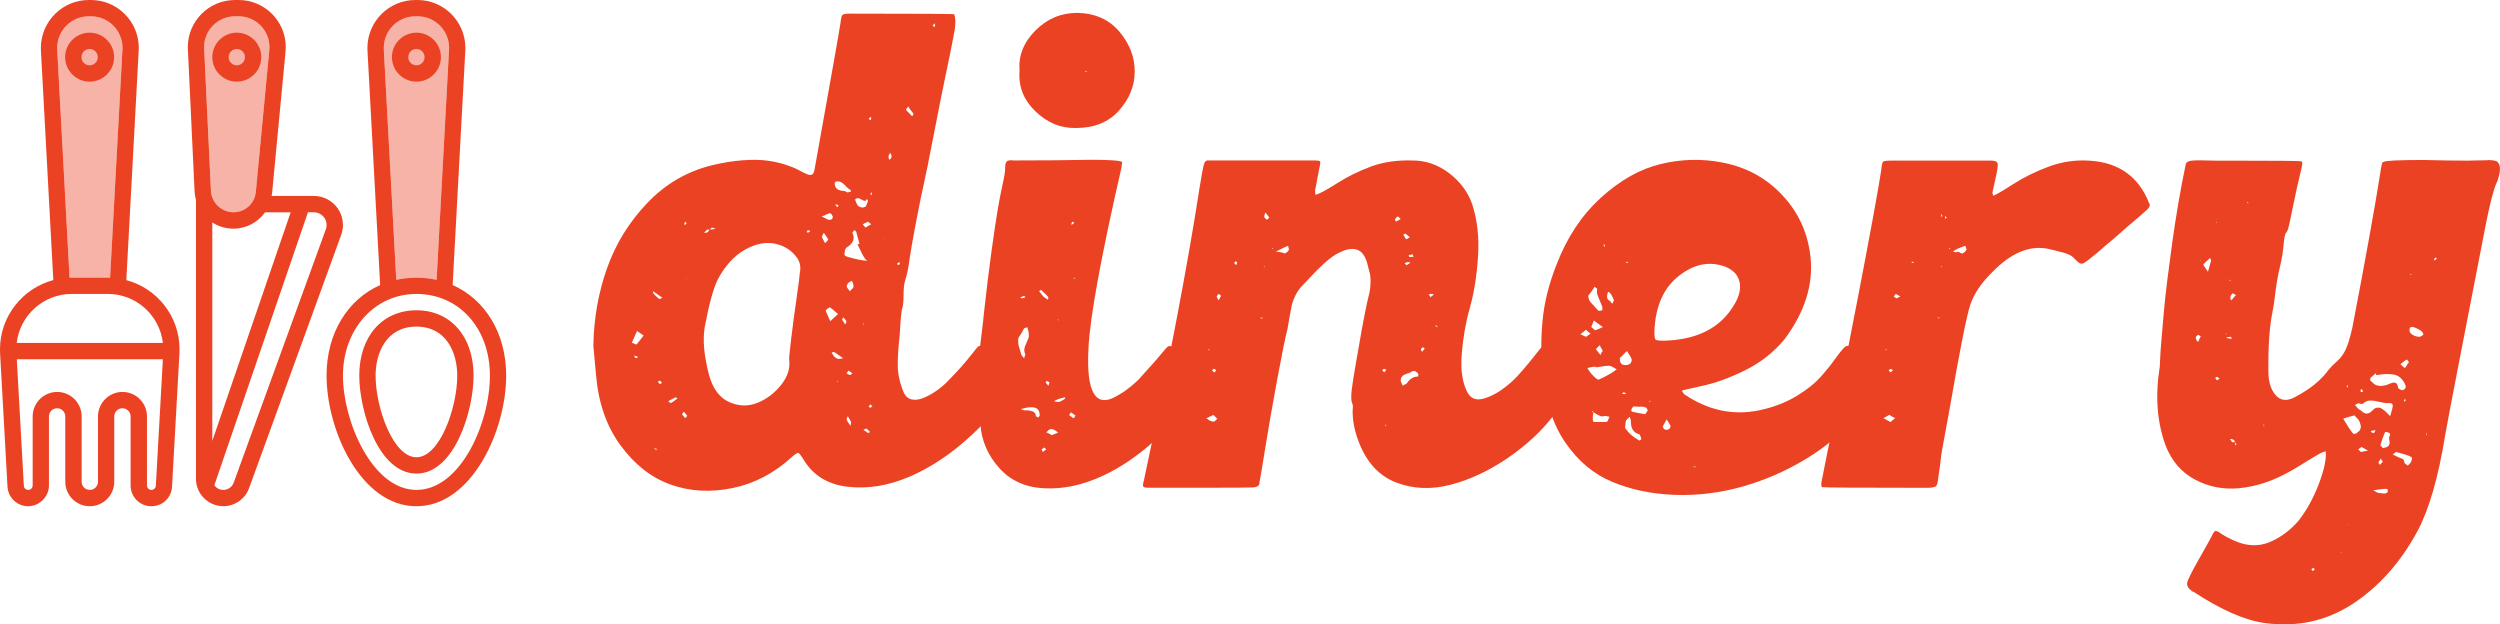 <?xml version="1.0" encoding="UTF-8"?>
<svg id="Layer_1" xmlns="http://www.w3.org/2000/svg" viewBox="0 0 526.63 131.51">
  <defs>
    <style>
      .cls-1 {
        opacity: .4;
      }

      .cls-1, .cls-2 {
        fill: #ec4224;
      }
    </style>
  </defs>
  <g>
    <path class="cls-2" d="M207.09,73.14c1.1.64,2.42,1.46,3.97,2.47,2.28,1.46,3.24,2.56,2.88,3.29-2.01,4.66-5.12,8.93-9.32,12.81-4.2,3.88-8.54,6.78-13.02,8.7-4.48,1.92-8.84,2.62-13.09,2.12-4.25-.5-7.38-2.49-9.39-5.96-.46-.73-.78-1.12-.96-1.16-.18-.04-.6.21-1.23.75-3.75,3.47-7.95,5.69-12.61,6.65-4.66.96-9.02.71-13.09-.75-4.07-1.46-7.58-4.22-10.55-8.29-2.97-4.06-4.68-9.07-5.14-15,0-.18-.18-2.15-.55-5.89.09-5.75,1.05-11.21,2.88-16.37,1.83-5.16,4.66-9.75,8.5-13.77,3.84-4.02,8.4-6.67,13.7-7.95,2.28-.55,4.43-.89,6.44-1.03,2.01-.14,3.7-.11,5.07.07,1.37.18,2.62.46,3.77.82,1.14.37,2.06.73,2.74,1.1.69.37,1.28.66,1.78.89.5.23.89.27,1.16.14.27-.14.46-.48.55-1.03,3.56-19.82,5.39-30.15,5.48-30.97.09-.91.23-1.46.41-1.64.18-.18.73-.27,1.64-.27,14.52,0,21.83.05,21.92.14v.14c.27.64.3,1.69.07,3.15-.23,1.46-1.21,6.35-2.95,14.66-1.1,5.57-2.01,10.23-2.74,13.98-1.1,5.02-1.97,9.25-2.6,12.67-.64,3.43-1.03,5.67-1.17,6.71-.14,1.05-.27,1.92-.41,2.6-.14.69-.34,1.49-.62,2.4-.18.64-.27,1.58-.27,2.81s-.09,2.17-.27,2.81c-.18.37-.37,2.28-.55,5.75-.27,2.28-.41,4.34-.41,6.17s.41,3.75,1.23,5.75c.36.82.91,1.33,1.64,1.51.73.18,1.55.09,2.47-.27.91-.36,1.8-.84,2.67-1.44.87-.59,1.67-1.25,2.4-1.99,2.01-2.01,3.84-4.06,5.48-6.17.55-.73.91-1.16,1.1-1.3.18-.14.5-.07.96.21ZM134.06,72.59c.18-.18.69-.82,1.51-1.92-.82-.55-1.28-.87-1.37-.96-.55,1.19-.91,2.01-1.1,2.47l.96.41ZM133.51,74.92l.41.55.55-.27c-.46-.18-.78-.27-.96-.27ZM138.86,63l.69-.27c-1.19-.82-1.83-1.28-1.92-1.37-.09.09-.09.23,0,.41.09.18.5.6,1.23,1.23ZM137.76,94.52c.27.18.5.23.69.14-.18-.18-.41-.23-.69-.14ZM138.58,80.4l.41.55.41-.27c0-.09-.05-.18-.14-.27-.09-.18-.27-.23-.55-.14,0,.09-.05.14-.14.14ZM141.32,84.92c.18-.09.64-.41,1.37-.96-.18-.18-.3-.27-.34-.27s-.57.27-1.58.82c.18.18.36.32.55.41ZM144.34,88.08c.27-.27.41-.43.41-.48,0-.04-.23-.34-.69-.89l-.41.55.69.82ZM144.2,47.38c.09,0,.18-.04.27-.14s.14-.18.14-.27l-.27-.27c-.18.27-.23.5-.14.69ZM144.75,58.62c-.09-.09-.18-.09-.27,0h.27ZM168.45,57.66c.27-1.19.14-2.24-.41-3.15-1.1-1.64-2.65-2.69-4.66-3.15-2.01-.46-4.16-.04-6.44,1.23-2.28,1.28-4.2,3.38-5.75,6.3-.91,1.83-1.83,5.16-2.74,10-.46,2.74-.14,6.17.96,10.28.82,2.83,2.24,4.68,4.25,5.55,2.01.87,3.97.91,5.89.14,1.92-.77,3.56-2.01,4.93-3.7,1.37-1.69,1.96-3.4,1.78-5.14-.09-.18.04-1.76.41-4.73.36-2.97.75-5.89,1.17-8.77.41-2.88.62-4.5.62-4.86ZM149.41,48.34c-.27,0-.43.02-.48.07-.05.05-.25.25-.62.62h.41c.36-.09.55-.23.55-.41.09-.09.14-.18.14-.27ZM150.78,48.2l-.82-.27-.41.41c.27,0,.69-.04,1.23-.14ZM170.64,48.75l-.14-.27-.55.14.14.41c.09,0,.27-.09.55-.27ZM174.89,44.91c-.18,0-.78.23-1.78.69l1.37.69c.64.09.96-.14.96-.69-.18-.36-.37-.59-.55-.69ZM173.11,49.85c.09.27.32.73.69,1.37.46-.46.69-.71.69-.75s-.32-.52-.96-1.44l-.41.82ZM173.93,65.47c.09.18.41.91.96,2.19.18-.18.46-.43.82-.75.36-.32.64-.57.82-.75-.91-.82-1.46-1.28-1.64-1.37-.09-.09-.27-.02-.55.21-.27.23-.41.39-.41.48ZM175.17,74.24c.09.18.23.41.41.69.36.46.77.69,1.23.69.27-.09.55-.14.82-.14-1.19-.82-1.8-1.25-1.85-1.3-.05-.04-.25-.02-.62.07ZM177.98,39.02c-.5-.55-1.01-.82-1.51-.82s-.71.23-.62.69c.09.46.27.78.55.96.27.18.64.3,1.1.34.46.05.77.16.96.34.09,0,.23-.02.41-.07.18-.04.32-.07.41-.07l-.14-.41c-.27-.09-.66-.41-1.16-.96ZM176.67,43.27c-.27-.18-.55-.23-.82-.14.09,0,.18.07.27.21.09.14.18.25.27.34.09-.18.18-.32.27-.41ZM176.54,80.4v-.14c-.09,0-.18.05-.27.14h.27ZM177.63,66.84c-.18.27-.25.46-.21.55.04.09.25.41.62.96.18-.27.27-.5.27-.69-.09-.18-.32-.46-.69-.82ZM179,54.23c1.64.46,2.88.69,3.7.69-.37-.27-.55-.46-.55-.55-.18-.18-.69-1.14-1.51-2.88l.41-.14c-.46-1.64-.69-2.49-.69-2.54,0-.04-.14-.16-.41-.34l-.41.55c.64,1.19.23,2.24-1.23,3.15-.27.18-.41.69-.41,1.51,0,.18.36.37,1.1.55ZM178.32,78.62c.55.37.87.46.96.27.09-.09.18-.18.27-.27-.27-.18-.55-.36-.82-.55-.09.09-.18.23-.27.41l-.14.14ZM179.14,89.72c.09-.36.14-.64.14-.82-.09-.18-.21-.39-.34-.62-.14-.23-.25-.43-.34-.62-.18.37-.27.6-.27.69s.27.55.82,1.37ZM179,61.36l.55-.55c.27-.18.32-.55.14-1.1-.09-.27-.18-.46-.27-.55-.18.09-.41.23-.69.41-.09.09-.18.23-.27.41-.18.27-.09.6.27.96l.27.41ZM180.51,41.76l-.41.27c.27.73.5,1.19.69,1.37.55.37,1.05.41,1.51.14.09,0,.27-.41.55-1.23,0-.09-.09-.23-.27-.41-.09.46-.41.53-.96.21-.55-.32-.91-.43-1.1-.34ZM183.53,47.24l-.69-.55-1.1.55.55.69,1.23-.69ZM181.88,68.07c0,.09-.05.18-.14.27h.14l.14-.14c-.09,0-.14-.04-.14-.14ZM181.88,90.54c.64.46.98.69,1.03.69s.16-.09.34-.27c-.46-.46-.71-.69-.75-.69-.05,0-.25.09-.62.27ZM183.39,24.63c-.09.09-.23.23-.41.41.09.09.23.18.41.27.18-.27.18-.5,0-.69ZM182.98,85.75h.14c.18.18.32.18.41,0,.09-.09.18-.14.27-.14-.27-.27-.44-.41-.48-.41s-.16.18-.34.55ZM183.39,41.08c.09,0,.18-.04.27-.14v-.27l-.14-.14c-.09.18-.14.37-.14.55ZM186.27,50.26h.27c-.09-.09-.18-.09-.27,0ZM187.36,33.68c.09-.09.18-.18.27-.27.18-.27.23-.5.14-.69-.09-.18-.18-.36-.27-.55-.09.18-.18.37-.27.55-.09.18-.09.41,0,.69.09.09.14.18.14.27ZM189.01,55.53s.04.16.14.34c.18-.09.32-.18.41-.27l-.14-.41c-.27.18-.41.3-.41.34ZM191.34,22.44c-.37.37-.53.6-.48.69.04.09.48.55,1.3,1.37.18-.27.27-.46.27-.55-.09-.09-.27-.32-.55-.69-.27-.36-.46-.64-.55-.82ZM196.82,4.9c0,.09-.05.18-.14.27l-.27.27c.09,0,.16.02.21.07.04.05.11.12.21.21.18-.36.18-.64,0-.82Z"/>
    <path class="cls-2" d="M251.83,76.29c.59.37,1.19.73,1.78,1.1.59.37.71.91.34,1.64-2.38,4.66-5.55,8.89-9.52,12.67-3.97,3.79-8.04,6.65-12.2,8.56-4.16,1.92-8.22,2.79-12.2,2.6-3.97-.18-7.15-1.6-9.52-4.25-2.38-2.65-3.7-5.66-3.97-9.04-.27-2.83-.44-5.55-.48-8.15-.05-2.6-.02-4.43.07-5.48.09-1.05.3-2.85.62-5.41.32-2.56.48-3.97.48-4.25.55-5.02,1.1-9.5,1.64-13.43.55-3.93.98-6.83,1.3-8.7.32-1.87.62-3.43.89-4.66.27-1.23.46-2.15.55-2.74.09-.59.14-1.12.14-1.58,0-.64.14-1.05.41-1.23.27-.18.73-.23,1.37-.14,5.3,0,10.78-.04,16.44-.14,4.2,0,6.35.18,6.44.55,0,.09-.05.32-.14.69v.27c-4.38,19.09-6.71,31.88-6.99,38.37-.46,9.04,1.46,12.38,5.76,10,.46-.27.84-.5,1.16-.69.32-.18.66-.41,1.03-.69.36-.27.64-.48.82-.62.18-.14.48-.39.89-.75.41-.36.71-.64.89-.82.18-.18.55-.59,1.1-1.23.55-.64.96-1.1,1.23-1.37.27-.27.8-.87,1.58-1.78.78-.91,1.39-1.64,1.85-2.19.09-.09.18-.18.27-.27.09-.09.21-.16.34-.21.14-.04.27-.04.41,0,.14.05.27.09.41.14.14.05.32.16.55.34.23.18.46.34.69.48.23.14.55.34.96.62.41.27.8.55,1.17.82.36.27.84.6,1.44.96ZM215.72,69.17c-.18.37-.41.78-.69,1.23-.27.46-.43.71-.48.75-.05.05-.07.27-.07.69s.04.78.14,1.1c.09.32.27.94.55,1.85l.55.69.27-.82c-.27-.55-.3-1.12-.07-1.71.23-.59.46-1.14.69-1.64.23-.5.16-1.3-.21-2.4-.09.09-.23.14-.41.14l-.27.14ZM226.69,26.96c-3.2.09-6.05-1.07-8.56-3.49-2.51-2.42-3.63-5.28-3.36-8.56-.27-3.1.82-5.91,3.29-8.43,2.47-2.51,5.43-3.77,8.91-3.77,3.74.09,6.69,1.42,8.84,3.97,2.15,2.56,3.22,5.34,3.22,8.36s-1.1,5.75-3.29,8.22c-2.19,2.47-5.21,3.7-9.04,3.7ZM215.72,62.31c-.09,0-.37.14-.82.41.36.18.73.14,1.1-.14l-.27-.27ZM218.74,87.94c.09-.09.18-.23.27-.41,0-.91-.32-1.46-.96-1.64-.64-.18-1.46-.14-2.47.14l-.55.14.69.27h.62c.23,0,.43.02.62.07.18.05.36.09.55.14.18.05.34.16.48.34.14.18.21.41.21.69l.55.27ZM219.29,61.08l-.41.27c.18.18.36.41.55.69.46.55.78.82.96.82.09.09.18.18.27.27.18-.18.23-.36.14-.55-.09-.18-.6-.69-1.51-1.51ZM219.7,95.2c.09-.09.21-.18.34-.27.14-.09.25-.18.34-.27-.18-.18-.32-.32-.41-.41-.37.27-.55.43-.55.48s.09.21.27.48ZM221.07,80.54c-.27-.18-.46-.27-.55-.27,0-.09-.09,0-.27.27.09.09.27.32.55.69.09,0,.18-.23.27-.69ZM221.62,91.64c.18-.09.41-.18.69-.27.27-.09.46-.18.55-.27-.09-.09-.27-.23-.55-.41-.55-.36-1.01-.41-1.37-.14l-.55.55c.09,0,.23.05.41.14.18.09.34.18.48.27.14.09.25.14.34.14ZM222.03,84.51c.18.09.41.14.69.14.27.09.69-.04,1.23-.41.18-.09.32-.18.41-.27v-.27c-1.01.18-1.78.46-2.33.82ZM222.99,67.38c-.09-.09-.18-.09-.27,0,.09,0,.18.05.27.14v-.14ZM225.18,87.39c.55.46.87.69.96.69s.23-.18.41-.55c-.27-.18-.6-.41-.96-.69-.09.27-.23.46-.41.55ZM226,46.69c-.27.18-.37.41-.27.69l.55-.41c-.09-.09-.18-.18-.27-.27ZM226.28,58.48l-.14.14c.09,0,.14.05.14.14l.14-.14-.14-.14ZM228.74,14.9c0,.09-.05.14-.14.14l.14.14h.14v-.14l-.14-.14Z"/>
    <path class="cls-2" d="M332.2,77.25c.82.46.96,1.1.41,1.92-3.2,5.12-4.84,7.72-4.93,7.81-2.65,3.56-5.98,6.71-10,9.45-4.02,2.74-8.06,4.64-12.13,5.69-4.07,1.05-7.88.89-11.44-.48-3.56-1.37-6.17-4.16-7.81-8.36-.91-2.28-1.37-4.52-1.37-6.71.09-.64.09-1.1,0-1.37-.09-.27-.16-.48-.21-.62-.05-.14-.07-.52-.07-1.17s.14-1.83.41-3.56c.27-1.73.69-4.11,1.23-7.13.36-2.19.75-4.34,1.17-6.44.41-2.1.71-3.47.89-4.11.18-.64.3-1.44.34-2.4.04-.96,0-1.69-.14-2.19-.14-.5-.34-1.3-.62-2.4-.82-2.65-2.6-3.38-5.34-2.19-.64.27-1.26.62-1.85,1.03-.6.41-1.19.89-1.78,1.44-.6.55-1.1,1.03-1.51,1.44s-.91.94-1.51,1.58c-.6.64-1.07,1.14-1.44,1.51-.64.64-1.17,1.37-1.58,2.19s-.69,1.55-.82,2.19c-.14.64-.3,1.49-.48,2.54-.18,1.05-.32,1.85-.41,2.4-.46,1.74-1.19,5.32-2.19,10.76-1.01,5.44-1.85,10.3-2.54,14.59-.69,4.29-1.07,6.58-1.16,6.85v.27c-.09.55-.53.84-1.3.89-.78.04-3.49.07-8.15.07h-13.98c-.55,0-.89-.07-1.03-.21-.14-.14-.11-.52.07-1.17,5.39-25.3,9.32-45.95,11.78-61.94.46-2.83.77-4.5.96-5,.18-.5.5-.71.96-.62h22.33c.73,0,1.12.09,1.16.27.04.18-.07.87-.34,2.06-.27,1.37-.5,2.6-.69,3.7-.09,0-.09.41,0,1.23.91-.27,2.44-1.1,4.59-2.47,2.15-1.37,4.5-2.54,7.06-3.49,2.56-.96,5.48-1.39,8.77-1.3,2.83,0,5.41.89,7.74,2.67s3.95,3.95,4.86,6.51c1.1,3.38,1.51,7.1,1.23,11.17-.27,4.07-.85,7.63-1.71,10.69-.87,3.06-1.44,6.3-1.71,9.73-.27,3.43.14,6.14,1.23,8.15.73,1.28,1.87,1.69,3.43,1.23,1.28-.36,2.56-1,3.84-1.92,1.28-.91,2.37-1.87,3.29-2.88.91-1,1.76-1.99,2.54-2.95.77-.96,1.42-1.76,1.92-2.4.5-.64.84-.96,1.03-.96.36,0,.82.21,1.37.62.55.41,1.35,1.01,2.4,1.78,1.05.78,2.12,1.44,3.22,1.99ZM254.09,88.08c.18.09.36.23.55.41.64.37,1.1.41,1.37.14l.41-.41c-.37-.36-.64-.64-.82-.82-.18.09-.37.18-.55.27-.18.09-.37.18-.55.27-.18.09-.32.14-.41.14ZM254.64,73.55l-.14.14c.09,0,.14.05.14.14l.14-.14-.14-.14ZM256.15,77.94c-.27-.18-.43-.27-.48-.27s-.16.14-.34.41c.09.09.27.23.55.41,0-.09.05-.18.14-.27.09-.09.14-.18.14-.27ZM256.69,63.27l.55-.96-.55-.41-.41.55.41.82ZM260.39,55.87c0-.09.04-.18.14-.27.09-.18.09-.32,0-.41-.09-.09-.18-.14-.27-.14-.18.18-.27.3-.27.34,0,.05.14.21.41.48ZM265.74,67.11c.09,0,.18-.04.27-.14-.18-.09-.37-.09-.55,0l.27.14ZM266.42,56.01c-.09,0-.18.05-.27.14h.27v-.14ZM266.83,46.28c.09,0,.27-.14.55-.41-.09-.18-.37-.55-.82-1.1-.27.64-.32,1.01-.14,1.1.09.09.23.23.41.41ZM268.2,52.31c-.09,0-.14-.04-.14-.14l-.14.14.14.14c0-.09.04-.14.14-.14ZM270.67,53.41c.09-.09.23-.18.41-.27.36-.27.5-.55.41-.82-.09-.18-.14-.36-.14-.55-.09,0-.96.41-2.6,1.23,1,.09,1.64.23,1.92.41ZM291.22,78.07c.27.27.41.39.41.34,0-.04.14-.21.41-.48-.09,0-.14-.04-.14-.14-.18-.09-.37-.09-.55,0-.09.09-.14.18-.14.27ZM292.05,89.58l-.14-.14-.14.14.14.14c0-.09.04-.14.14-.14ZM293.83,46.28l.27.41c.09-.09.41-.27.96-.55-.09-.09-.18-.18-.27-.27-.18-.18-.32-.27-.41-.27-.37.37-.55.59-.55.69ZM298.76,79.31v-.55c-.46-.64-.96-.77-1.51-.41-.09.09-.37.21-.82.34-.46.14-.8.32-1.03.55s-.34.57-.34,1.03l.41.96.82-.41c.64-1,1.46-1.51,2.47-1.51ZM296.98,49.98c-.55-.46-.85-.71-.89-.75-.05-.04-.21.02-.48.21.36.64.57.96.62.96.04,0,.3-.14.75-.41ZM297.12,55.33c-.46-.18-.87-.14-1.23.14l.41.41.82-.55ZM297.8,54.09l-.27-.55-.82.27.14.27c.18.09.41.09.69,0h.27ZM299.58,74.1c.09-.09.27-.32.55-.69l-.41-.27c-.46.27-.5.6-.14.96ZM300.95,62.04l.41.55.69-.55c-.37-.18-.73-.18-1.1,0ZM302.32,68.62c.09.18.27.23.55.14-.18-.18-.37-.23-.55-.14Z"/>
    <path class="cls-2" d="M389.75,73c1.37.91,2.97,1.92,4.8,3.01,2.01,1.28,2.79,2.24,2.33,2.88-3.84,5.67-5.85,8.63-6.03,8.91-2.74,3.38-6.23,6.35-10.48,8.91-4.25,2.56-8.72,4.5-13.43,5.82-4.71,1.32-9.46,1.89-14.25,1.71-4.8-.18-9.16-1.1-13.09-2.74-3.93-1.64-7.22-4.41-9.87-8.29-2.65-3.88-4.16-8.65-4.52-14.32,0-.36-.05-.91-.14-1.64-.46-2.47-.5-5.66-.14-9.59.36-3.93,1.37-7.95,3.01-12.06,2.19-5.66,5.3-10.32,9.32-13.98,4.02-3.65,8.2-6.01,12.54-7.06,4.34-1.05,8.65-1.16,12.95-.34,4.29.82,7.95,2.56,10.96,5.21,4.47,3.93,7.03,8.82,7.67,14.66.64,5.85-1.19,11.65-5.48,17.4-2.28,2.74-5.05,4.91-8.29,6.51-3.24,1.6-6.26,2.7-9.04,3.29-2.79.6-4.23.94-4.32,1.03.36.55.59.82.68.82,5.3,3.56,10.92,4.57,16.85,3.01,2.56-.64,4.86-1.6,6.92-2.88,2.06-1.28,3.65-2.56,4.8-3.84,1.14-1.28,2.1-2.47,2.88-3.56.78-1.1,1.42-1.92,1.92-2.47.5-.55.98-.69,1.44-.41ZM329.59,79.31v-.27h-.14c0,.09.04.18.14.27ZM332.88,70.4l1.23.55.96-.69c-.46-.27-.78-.55-.96-.82-.73.64-1.14.96-1.23.96ZM336.72,79.99c1.64-.73,2.92-1.46,3.84-2.19-.73-.46-1.23-.71-1.51-.75-.27-.04-1.23.07-2.88.34v-.14c-.55,0-1.14.09-1.78.27.27.55.69,1.1,1.23,1.64.55.55.91.82,1.1.82ZM335.89,60.4c-.18.37-.43.75-.75,1.16-.32.41-.5.64-.55.69-.05.05-.02.25.07.62.09.37.27.69.55.96s.73.78,1.37,1.51c.09.18.41.18.96,0v-.69c-.09-.27-.25-.66-.48-1.17-.23-.5-.41-.96-.55-1.37s-.16-.84-.07-1.3l-.55-.41ZM336.03,69.58c.91-.36,1.46-.59,1.64-.69-.18-.09-.48-.3-.89-.62-.41-.32-.75-.57-1.03-.75l-.55,1.37.82.69ZM335.35,86.7c.09.09.18.14.27.14l-.14-.27-.14.14ZM335.76,88.9h2.26c.23,0,.39-.02.48-.07.09-.04.16-.11.21-.21.04-.09.09-.23.14-.41.04-.18.11-.32.21-.41-.64-.18-1.03-.23-1.17-.14-.14.09-.37.09-.68,0-.32-.09-.85-.36-1.58-.82-.18,1.37-.14,2.06.14,2.06ZM337.13,74.78c.09-.18.18-.36.27-.55.27-.18.23-.5-.14-.96l-.27-.55-.82.82.96,1.23ZM337.81,51.49c0,.18.04.37.14.55l.14-.41c-.09-.09-.18-.14-.27-.14ZM338.77,61.49c-.09.09-.14.23-.14.41-.18.55-.14.96.14,1.23.09.09.18.16.27.21.09.05.18.14.27.27.09.14.18.25.27.34.09,0,.16-.09.21-.27.04-.18.11-.32.21-.41-.37-.91-.69-1.46-.96-1.64-.09-.09-.18-.14-.27-.14ZM341.24,75.33c-.09,1.1.32,1.62,1.23,1.58.91-.05,1.32-.48,1.23-1.3,0-.09-.32-.64-.96-1.64-.18.09-.43.32-.75.69-.32.37-.57.6-.75.69ZM341.65,82.87c.27.18.59.18.96,0-.27-.09-.46-.18-.55-.27-.18.18-.32.27-.41.27ZM345.21,92.73c0,.09.09.09.27,0,.18-.09.27-.18.27-.27-.18-.64-.32-.96-.41-.96-1.28-.36-1.87-1.32-1.78-2.88l-.27-.82c-.46.46-.71.71-.75.75s-.12.53-.21,1.44c0,.09.02.18.07.27.04.09.11.18.21.27.09.09.21.23.34.41.14.18.39.43.75.75.36.32.87.66,1.51,1.03ZM343.02,55.33c-.18-.18-.37-.23-.55-.14.18.18.36.23.55.14ZM346.58,87.25l.55-.82c-.09-.09-.16-.21-.21-.34-.05-.14-.09-.21-.14-.21-.05,0-.18-.05-.41-.14-.23-.09-.48-.11-.75-.07-.27.05-.73.02-1.37-.07-.18,0-.37.18-.55.55-.09.09-.09.27,0,.55,1.19.27,2.15.46,2.88.55ZM347.54,84.65l.14-.14-.14-.14c0,.09-.05.18-.14.27h.14ZM350.56,71.77c6.49-.18,11.19-2.37,14.11-6.58,2.19-3.1,2.47-5.66.82-7.67-.46-.46-1.05-.87-1.78-1.23-3.38-1.37-6.71-.77-10,1.78-3.29,2.56-5.02,6.49-5.21,11.78,0,1.01.09,1.58.27,1.71.18.14.78.21,1.78.21ZM351.1,90.54c.46,0,.73-.27.82-.82l-.82-1.37c-.55.91-.82,1.42-.82,1.51.09.46.36.69.82.69ZM356.59,98.35c.27.09.5.09.68,0-.18-.09-.41-.09-.68,0Z"/>
    <path class="cls-2" d="M452.78,42.86c.18.37.04.78-.41,1.23s-1.83,1.64-4.11,3.56c-1.37,1.19-2.47,2.15-3.29,2.88-.82.64-1.78,1.46-2.88,2.47-1.74,1.46-2.81,2.28-3.22,2.47-.41.18-.85.05-1.3-.41-.27-.27-.55-.55-.82-.82-.27-.27-.64-.5-1.1-.69-.46-.18-.8-.3-1.03-.34-.23-.04-.66-.16-1.3-.34-.64-.18-1.01-.27-1.1-.27-3.93-1.1-7.86.23-11.78,3.97-.09.09-.27.27-.55.55-2.47,2.38-4.09,4.75-4.86,7.13-.78,2.38-2.22,9.64-4.32,21.79-.64,3.47-1.14,6.21-1.51,8.22-.18.91-.32,1.83-.41,2.74-.09.91-.18,1.62-.27,2.12-.09.5-.16.98-.21,1.44-.05.46-.09.8-.14,1.03-.05.23-.12.43-.21.62-.09.18-.23.3-.41.34-.18.04-.37.09-.55.14-.18.04-.5.07-.96.07-14.43,0-21.83-.05-22.2-.14-.18-.09-.23-.46-.14-1.1,0-.09.41-2.15,1.23-6.17.82-4.02,1.83-9.04,3.01-15.07,1.19-6.03,2.37-12.13,3.56-18.29,1.19-6.17,2.24-11.74,3.15-16.72.91-4.98,1.46-8.15,1.64-9.52.09-1,.23-1.58.41-1.71.18-.14.77-.21,1.78-.21h20.96c.82,0,1.28.21,1.37.62.09.41-.05,1.39-.41,2.95-.27,1.28-.5,2.33-.69,3.15l.14.69c.55-.18,1.96-1,4.25-2.47,2.28-1.46,4.8-2.69,7.54-3.7,2.74-1,5.57-1.42,8.5-1.23,6.21.37,10.41,3.38,12.61,9.04ZM396.73,88.08l1.51.82.96-.82c-.55-.27-.96-.5-1.23-.69-.27.18-.69.41-1.23.69ZM397.28,73.55l-.14.14c.09,0,.14.05.14.14l.14-.14-.14-.14ZM398.79,77.94c-.09,0-.18-.04-.27-.14-.18-.09-.32-.09-.41,0-.09.09-.18.18-.27.27.27.27.43.39.48.34.04-.04.21-.21.48-.48ZM398.93,62.45l.55.41.82-.41-.96-.55-.41.55ZM402.62,55.19c.18.18.36.23.55.14-.09-.18-.27-.23-.55-.14ZM408.11,66.97c.18.09.36.09.55,0-.18-.09-.37-.09-.55,0ZM409.06,45.73c.09-.18.09-.41,0-.69-.18.27-.18.5,0,.69ZM409.06,56.29v-.27h-.14c0,.09.04.18.14.27ZM409.89,46.15c0-.09.02-.16.07-.21.04-.04.07-.11.07-.21-.09-.09-.18-.14-.27-.14-.09.18-.05.37.14.55ZM410.85,52.31c-.09,0-.14-.04-.14-.14l-.14.14.14.14.14-.14ZM414.27,52.59l-.27-.82c-1.37.46-2.24.87-2.6,1.23.46.18.82.18,1.1,0,.46.27.73.41.82.41s.23-.07.41-.21c.18-.14.36-.34.55-.62Z"/>
    <path class="cls-2" d="M524.1,33.72c1.27,0,1.92.21,2.05.43.14.23,1.04.8-.07,4.03-.09.18-.94,1.38-2.54,9.61-1.6,8.22-3.31,17.04-5.14,26.45-1.83,9.41-2.92,15.17-3.29,17.27-1.46,9.04-3.43,15.85-5.89,20.42-3.56,6.58-8.11,11.67-13.63,15.28-5.53,3.61-11.67,4.95-18.43,4.04-4.2-.55-9.23-2.74-15.07-6.58h-.14c-.92-.64-1.33-1.26-1.23-1.85.09-.6.91-2.26,2.47-5,.36-.64.66-1.16.89-1.58.23-.41.55-.98.96-1.71.41-.73.8-1.46,1.16-2.19.18-.27.32-.43.41-.48.09-.05.25-.02.48.07.23.09.46.23.69.41.23.18.64.43,1.23.75.59.32,1.21.62,1.85.89,2.56,1.1,4.98,1.16,7.26.21,2.28-.96,4.29-2.45,6.03-4.45,1.73-2.19,3.17-4.8,4.32-7.81,1.14-3.01,1.62-5.3,1.44-6.85-.46.09-1.01.32-1.64.69-.64.37-1.26.73-1.85,1.1-.59.37-1.37.85-2.33,1.44-.96.6-1.9,1.12-2.81,1.58-3.11,1.64-6.3,2.62-9.59,2.95-3.29.32-6.37-.27-9.25-1.78-2.88-1.51-4.96-3.91-6.24-7.19-1.83-4.93-2.24-10.5-1.23-16.72,0-.09.02-.64.07-1.64.04-1,.14-2.31.27-3.91.14-1.6.3-3.45.48-5.55.18-2.1.43-4.43.75-6.99.32-2.56.66-5.16,1.03-7.81.36-2.65.8-5.46,1.3-8.43.5-2.97,1.03-5.73,1.58-8.29.09-.36.5-.59,1.23-.69.73-.09,2.42-.09,5.07,0h3.43c9.5,0,14.39.05,14.66.14.18.18.18.64,0,1.37-.64,2.56-1.28,5.44-1.92,8.63-.46,2.28-.75,3.65-.89,4.11-.14.46-.3.78-.48.96-.09.09-.18.34-.27.75-.09.41-.16.91-.21,1.51-.05.6-.14,1.35-.27,2.26-.14.91-.32,1.83-.55,2.74-.23.91-.43,1.94-.62,3.08-.18,1.14-.34,2.31-.48,3.49-.14,1.19-.3,2.19-.48,3.01-.64,3.2-.91,7.49-.82,12.88.09,2.01.64,3.54,1.64,4.59,1,1.05,2.28,1.16,3.84.34,3.2-1.64,5.62-3.61,7.26-5.89.27-.36.82-.91,1.64-1.64.82-.73,1.46-1.6,1.92-2.6.46-1,.91-2.51,1.37-4.52,2.74-14.25,4.7-25.12,5.89-32.61.18-1.37.36-2.15.55-2.33h.14c.27-.27,3.1-.41,8.5-.41,5.21.09,4.9.14,9.1.14l4.4-.09ZM463.05,72.04c.09-.27.27-.69.55-1.23l-.55-.27c-.55.27-.64.69-.27,1.23.09.09.18.18.27.27ZM463.46,54.78c-.09.09-.09.18,0,.27v-.21s.04-.07.14-.07h-.14ZM465.11,57.25c.46-1.55.68-2.35.68-2.4s-.09-.21-.27-.48c-.91.82-1.37,1.28-1.37,1.37s.32.6.96,1.51ZM466.61,79.58l.41.55.55-.41c-.09,0-.18-.04-.27-.14-.09-.18-.23-.23-.41-.14-.09.09-.18.14-.27.14ZM466.89,46.69l-.14.14.14.14v-.27ZM468.94,70.4l.14-.14h-.14l-.14.14h.14ZM468.94,71.08c.18.18.59.27,1.23.27l-.27-.41-.96.14ZM469.76,58.89l-.14.14.14.14.14-.14c-.09,0-.14-.04-.14-.14ZM469.76,92.46c.27.46.43.69.48.69h.62c-.09-.09-.14-.18-.14-.27-.09-.18-.32-.32-.69-.41h-.27ZM470.04,63.27c.36-.46.69-.82.96-1.1l-.68-.41c-.55.55-.64,1.05-.27,1.51ZM470.86,93.83c.09-.09.18-.14.27-.14-.09-.18-.18-.36-.27-.55v.69ZM473.6,42.86v-.14l-.14-.14-.14.14c.09,0,.18.05.27.14ZM476.89,89.72c0-.09.04-.14.14-.14l-.14-.14c-.09,0-.14.05-.14.14.09,0,.14.05.14.14ZM487.17,120.28c.18-.09.32-.18.41-.27-.09-.27-.18-.41-.27-.41-.27.18-.41.3-.41.34s.09.16.27.34ZM493.2,116.3c0-.09-.05-.09-.14,0l.14.14v-.14ZM493.61,88.21c.27.46.64,1.05,1.1,1.78.55.82.89,1.28,1.03,1.37.14.09.39.05.75-.14,0-.09.04-.14.14-.14.27-.18.46-.39.55-.62.09-.23.14-.41.14-.55s-.05-.36-.14-.69c-.09-.32-.18-.52-.27-.62,0-.09-.32-.46-.96-1.1-1.37.37-2.15.6-2.33.69ZM494.43,81.77c0-.09.04-.23.14-.41l-.14-.27c-.09.18-.09.41,0,.69ZM494.43,110.68v-.27c-.09.09-.09.18,0,.27ZM499.64,86.57c.18-.18.36-.34.55-.48.18-.14.36-.21.55-.21h.48c.14,0,.34.09.62.27.27.18.46.32.55.41.09.09.27.27.55.55s.46.46.55.55c.36-1.1.55-1.85.55-2.26s-.41-.57-1.23-.48c-.37,0-.89-.09-1.58-.27-.68-.18-1.33-.27-1.92-.27s-1.12.23-1.58.69h-.68v-.14c-.18,0-.37.05-.55.14-.18.09-.32.18-.41.27.46.55.78.87.96.96.18.09.32.18.41.27.73.73,1.46.73,2.19,0ZM496.76,94.65c.36.37.57.55.62.55s.53-.09,1.44-.27c-.82-.46-1.26-.71-1.3-.75-.05-.04-.3.12-.75.48ZM497.44,81.91c-.18.18-.23.41-.14.69l.55-.14c-.09-.09-.23-.27-.41-.55ZM500.46,78.62c-.18.18-.39.37-.62.55-.23.18-.37.3-.41.34-.05.05-.09.16-.14.34-.05.18.02.34.21.48.18.14.41.34.69.62.46.27.96.39,1.51.34.55-.05,1.07-.18,1.58-.41.5-.23.91-.32,1.23-.27.32.05.52.34.62.89,0,.18.11.34.34.48.23.14.43.21.62.21.64-.18.82-.59.55-1.23-.55-1.19-1.35-1.87-2.4-2.06-1.05-.18-2.26-.14-3.63.14l-.14-.41ZM499.36,90.95c.09,0,.18.05.27.14.27.18.46.18.55,0,.09-.18.18-.32.27-.41-.46-.09-.82,0-1.1.27ZM502.93,103.7c.09-.09.09-.32,0-.69-.27-.09-1.28,0-3.01.27.64.36.98.55,1.03.55.04,0,.52.04,1.44.14.27-.09.46-.18.55-.27ZM501.56,96.57c-.09.09-.18.23-.27.41-.27.27-.32.5-.14.69.09.09.18.18.27.27,0-.09.07-.21.21-.34s.25-.25.34-.34c-.09-.09-.18-.21-.27-.34-.09-.14-.14-.25-.14-.34ZM503.34,91.91c.09-.09.14-.23.14-.41s-.05-.27-.14-.27c-.55-.27-.87-.32-.96-.14-.37.91-.69,1.83-.96,2.74l.55.55c.64-.09,1.05-.27,1.23-.55.18-.27.23-.59.14-.96-.09-.36-.09-.69,0-.96ZM508,96.98c.18-.46.09-.73-.27-.82-.27-.18-1.28-.5-3.01-.96-.09.09-.32.27-.68.55.36.18.75.37,1.16.55.41.18.69.3.82.34.14.05.25.14.34.27.09.14.14.34.14.62l.69.55c.46-.36.73-.73.82-1.1ZM507.04,75.74c-.27.09-.73.41-1.37.96.18.18.34.34.48.48.14.14.3.25.48.34.46-.73.73-1.14.82-1.23l-.41-.55ZM506.76,84.38c0-.09-.02-.16-.07-.21-.05-.04-.07-.11-.07-.21-.18.27-.23.5-.14.69.09-.09.18-.18.27-.27ZM509.78,70.95l.68-.41c.09-.46-.37-.91-1.37-1.37-.91-.46-1.42-.41-1.51.14-.09.46.09.85.55,1.16.46.32,1,.48,1.64.48ZM507.86,57.66l-.14.14.14.14c0-.09.04-.14.14-.14l-.14-.14ZM511.15,91.77c.09-.18.09-.36,0-.55-.09.09-.09.27,0,.55ZM512.79,54.92c.09-.09.27-.23.55-.41-.09-.09-.18-.18-.27-.27-.27.18-.37.41-.27.69Z"/>
  </g>
  <g>
    <path class="cls-2" d="M95.35,60.05l2.67-49.41c0-.18.01-.36.01-.55,0-5.57-4.53-10.09-10.09-10.09h-.45c-5.56,0-10.09,4.53-10.09,10.09,0,.18,0,.36.01.55l2.67,49.41c-6.83,3.02-11.29,10.12-11.29,19.07,0,11.49,7.2,27.52,18.92,27.52s18.92-16.03,18.92-27.52c0-8.95-4.45-16.05-11.28-19.07ZM80.85,10.45c0-.12,0-.24,0-.36,0-3.67,2.98-6.65,6.65-6.65h.45c3.67,0,6.65,2.98,6.65,6.65,0,.12,0,.24-.01.36l-2.62,48.5c-1.36-.3-2.77-.47-4.25-.47s-2.89.17-4.25.47l-2.62-48.5ZM87.72,103.2c-9.31,0-15.48-14.49-15.48-24.08s6.51-17.2,15.48-17.2,15.48,7.23,15.48,17.2-6.17,24.08-15.48,24.08Z"/>
    <path class="cls-2" d="M87.72,65.36c-7.2,0-12.04,5.53-12.04,13.76,0,7.41,4.02,20.64,12.04,20.64s12.04-13.23,12.04-20.64c0-8.23-4.84-13.76-12.04-13.76ZM87.72,96.32c-4.91,0-8.6-10.43-8.6-17.2,0-4.76,2.25-10.32,8.6-10.32s8.6,5.56,8.6,10.32c0,6.77-3.69,17.2-8.6,17.2Z"/>
    <path class="cls-2" d="M72.24,47.39c0-3.37-2.74-6.11-6.11-6.11h-8.92c.03-.18.08-.35.1-.53l2.84-29.88c.03-.31.05-.63.05-.94,0-5.47-4.45-9.93-9.93-9.93h-.78c-5.48,0-9.93,4.45-9.93,9.93l1.43,30.43c.03.61.14,1.2.29,1.76v58.74c0,3.18,2.59,5.77,5.77,5.77,2.41,0,4.59-1.52,5.42-3.8l19.41-53.37c.24-.67.37-1.37.37-2.09ZM43,9.93c0-3.58,2.91-6.49,6.49-6.49h.78c3.58,0,6.49,2.91,6.49,6.49,0,.2,0,.41-.03.61l-2.84,29.88c-.23,2.45-2.26,4.29-4.72,4.29s-4.62-1.98-4.74-4.52l-1.42-29.88v-.39ZM68.64,48.3l-19.41,53.37c-.33.92-1.21,1.53-2.19,1.53-.78,0-1.47-.39-1.89-.98l18.72-54.58-3.26-1.1-15.89,46.34v-46.02c1.28.83,2.81,1.31,4.44,1.31,2.75,0,5.17-1.35,6.66-3.44h5.41l-.99,2.88,3.26,1.11,1.37-4h1.26c1.47,0,2.67,1.2,2.67,2.67,0,.31-.05.62-.16.91Z"/>
    <path class="cls-2" d="M49.88,17.2c2.84,0,5.16-2.32,5.16-5.16s-2.32-5.16-5.16-5.16-5.16,2.32-5.16,5.16,2.32,5.16,5.16,5.16ZM49.88,10.32c.95,0,1.72.77,1.72,1.72s-.77,1.72-1.72,1.72-1.72-.77-1.72-1.72.77-1.72,1.72-1.72Z"/>
    <path class="cls-2" d="M92.88,12.04c0-2.84-2.32-5.16-5.16-5.16s-5.16,2.32-5.16,5.16,2.32,5.16,5.16,5.16,5.16-2.32,5.16-5.16ZM86,12.04c0-.95.77-1.72,1.72-1.72s1.72.77,1.72,1.72-.77,1.72-1.72,1.72-1.72-.77-1.72-1.72Z"/>
    <path class="cls-2" d="M26.61,59l2.61-48.36c.01-.18.02-.37.02-.55,0-5.57-4.53-10.09-10.09-10.09h-.45c-5.56,0-10.09,4.53-10.09,10.09,0,.18,0,.36.01.55l2.61,48.36c-6.45,1.72-11.23,7.6-11.23,14.58,0,.28,0,.56.02.84l1.56,28.09c.13,2.32,2.05,4.13,4.36,4.13s4.37-1.96,4.37-4.37v-14.55c0-.95.77-1.72,1.72-1.72s1.72.77,1.72,1.72v13.76c0,2.84,2.32,5.16,5.16,5.16s5.16-2.32,5.16-5.16v-13.76c0-.95.77-1.72,1.72-1.72s1.72.77,1.72,1.72v14.55c0,2.41,1.96,4.37,4.37,4.37s4.23-1.81,4.36-4.13l1.56-28.09c.02-.28.02-.56.02-.84,0-6.99-4.77-12.87-11.23-14.58ZM12.05,10.45c0-.12,0-.24,0-.36,0-3.67,2.98-6.65,6.65-6.65h.45c3.67,0,6.65,2.98,6.65,6.65,0,.12,0,.24-.01.36l-2.6,48.05c-.15,0-.31-.02-.46-.02h-7.62c-.15,0-.31.02-.46.02l-2.6-48.05ZM15.11,61.92h7.62c5.98,0,10.91,4.52,11.58,10.32H3.52c.67-5.8,5.61-10.32,11.58-10.32ZM31.89,103.2c-.51,0-.93-.42-.93-.93v-14.55c0-2.84-2.32-5.16-5.16-5.16s-5.16,2.32-5.16,5.16v13.76c0,.95-.77,1.72-1.72,1.72s-1.72-.77-1.72-1.72v-13.76c0-2.84-2.32-5.16-5.16-5.16s-5.16,2.32-5.16,5.16v14.55c0,.51-.42.93-.93.93s-.9-.39-.93-.88l-1.48-26.64h30.77l-1.48,26.64c-.03.49-.44.88-.93.88Z"/>
    <path class="cls-2" d="M18.88,17.2c2.84,0,5.16-2.32,5.16-5.16s-2.32-5.16-5.16-5.16-5.16,2.32-5.16,5.16,2.32,5.16,5.16,5.16ZM18.88,10.32c.95,0,1.72.77,1.72,1.72s-.77,1.72-1.72,1.72-1.72-.77-1.72-1.72.77-1.72,1.72-1.72Z"/>
    <path class="cls-1" d="M12.05,10.45c0-.12,0-.24,0-.36,0-3.67,2.98-6.65,6.65-6.65h.45c3.67,0,6.65,2.98,6.65,6.65,0,.12,0,.24-.01.36l-2.6,48.05c-.15,0-.31-.02-.46-.02h-7.62c-.15,0-.31.02-.46.02l-2.6-48.05Z"/>
    <path class="cls-1" d="M43,9.93c0-3.58,2.91-6.49,6.49-6.49h.78c3.58,0,6.49,2.91,6.49,6.49,0,.2,0,.41-.03.61l-2.84,29.88c-.23,2.45-2.26,4.29-4.72,4.29s-4.62-1.98-4.74-4.52l-1.42-29.88v-.39Z"/>
    <path class="cls-1" d="M80.85,10.45c0-.12,0-.24,0-.36,0-3.67,2.98-6.65,6.65-6.65h.45c3.67,0,6.65,2.98,6.65,6.65,0,.12,0,.24-.01.36l-2.62,48.5c-1.36-.3-2.77-.47-4.25-.47s-2.89.17-4.25.47l-2.62-48.5Z"/>
  </g>
</svg>